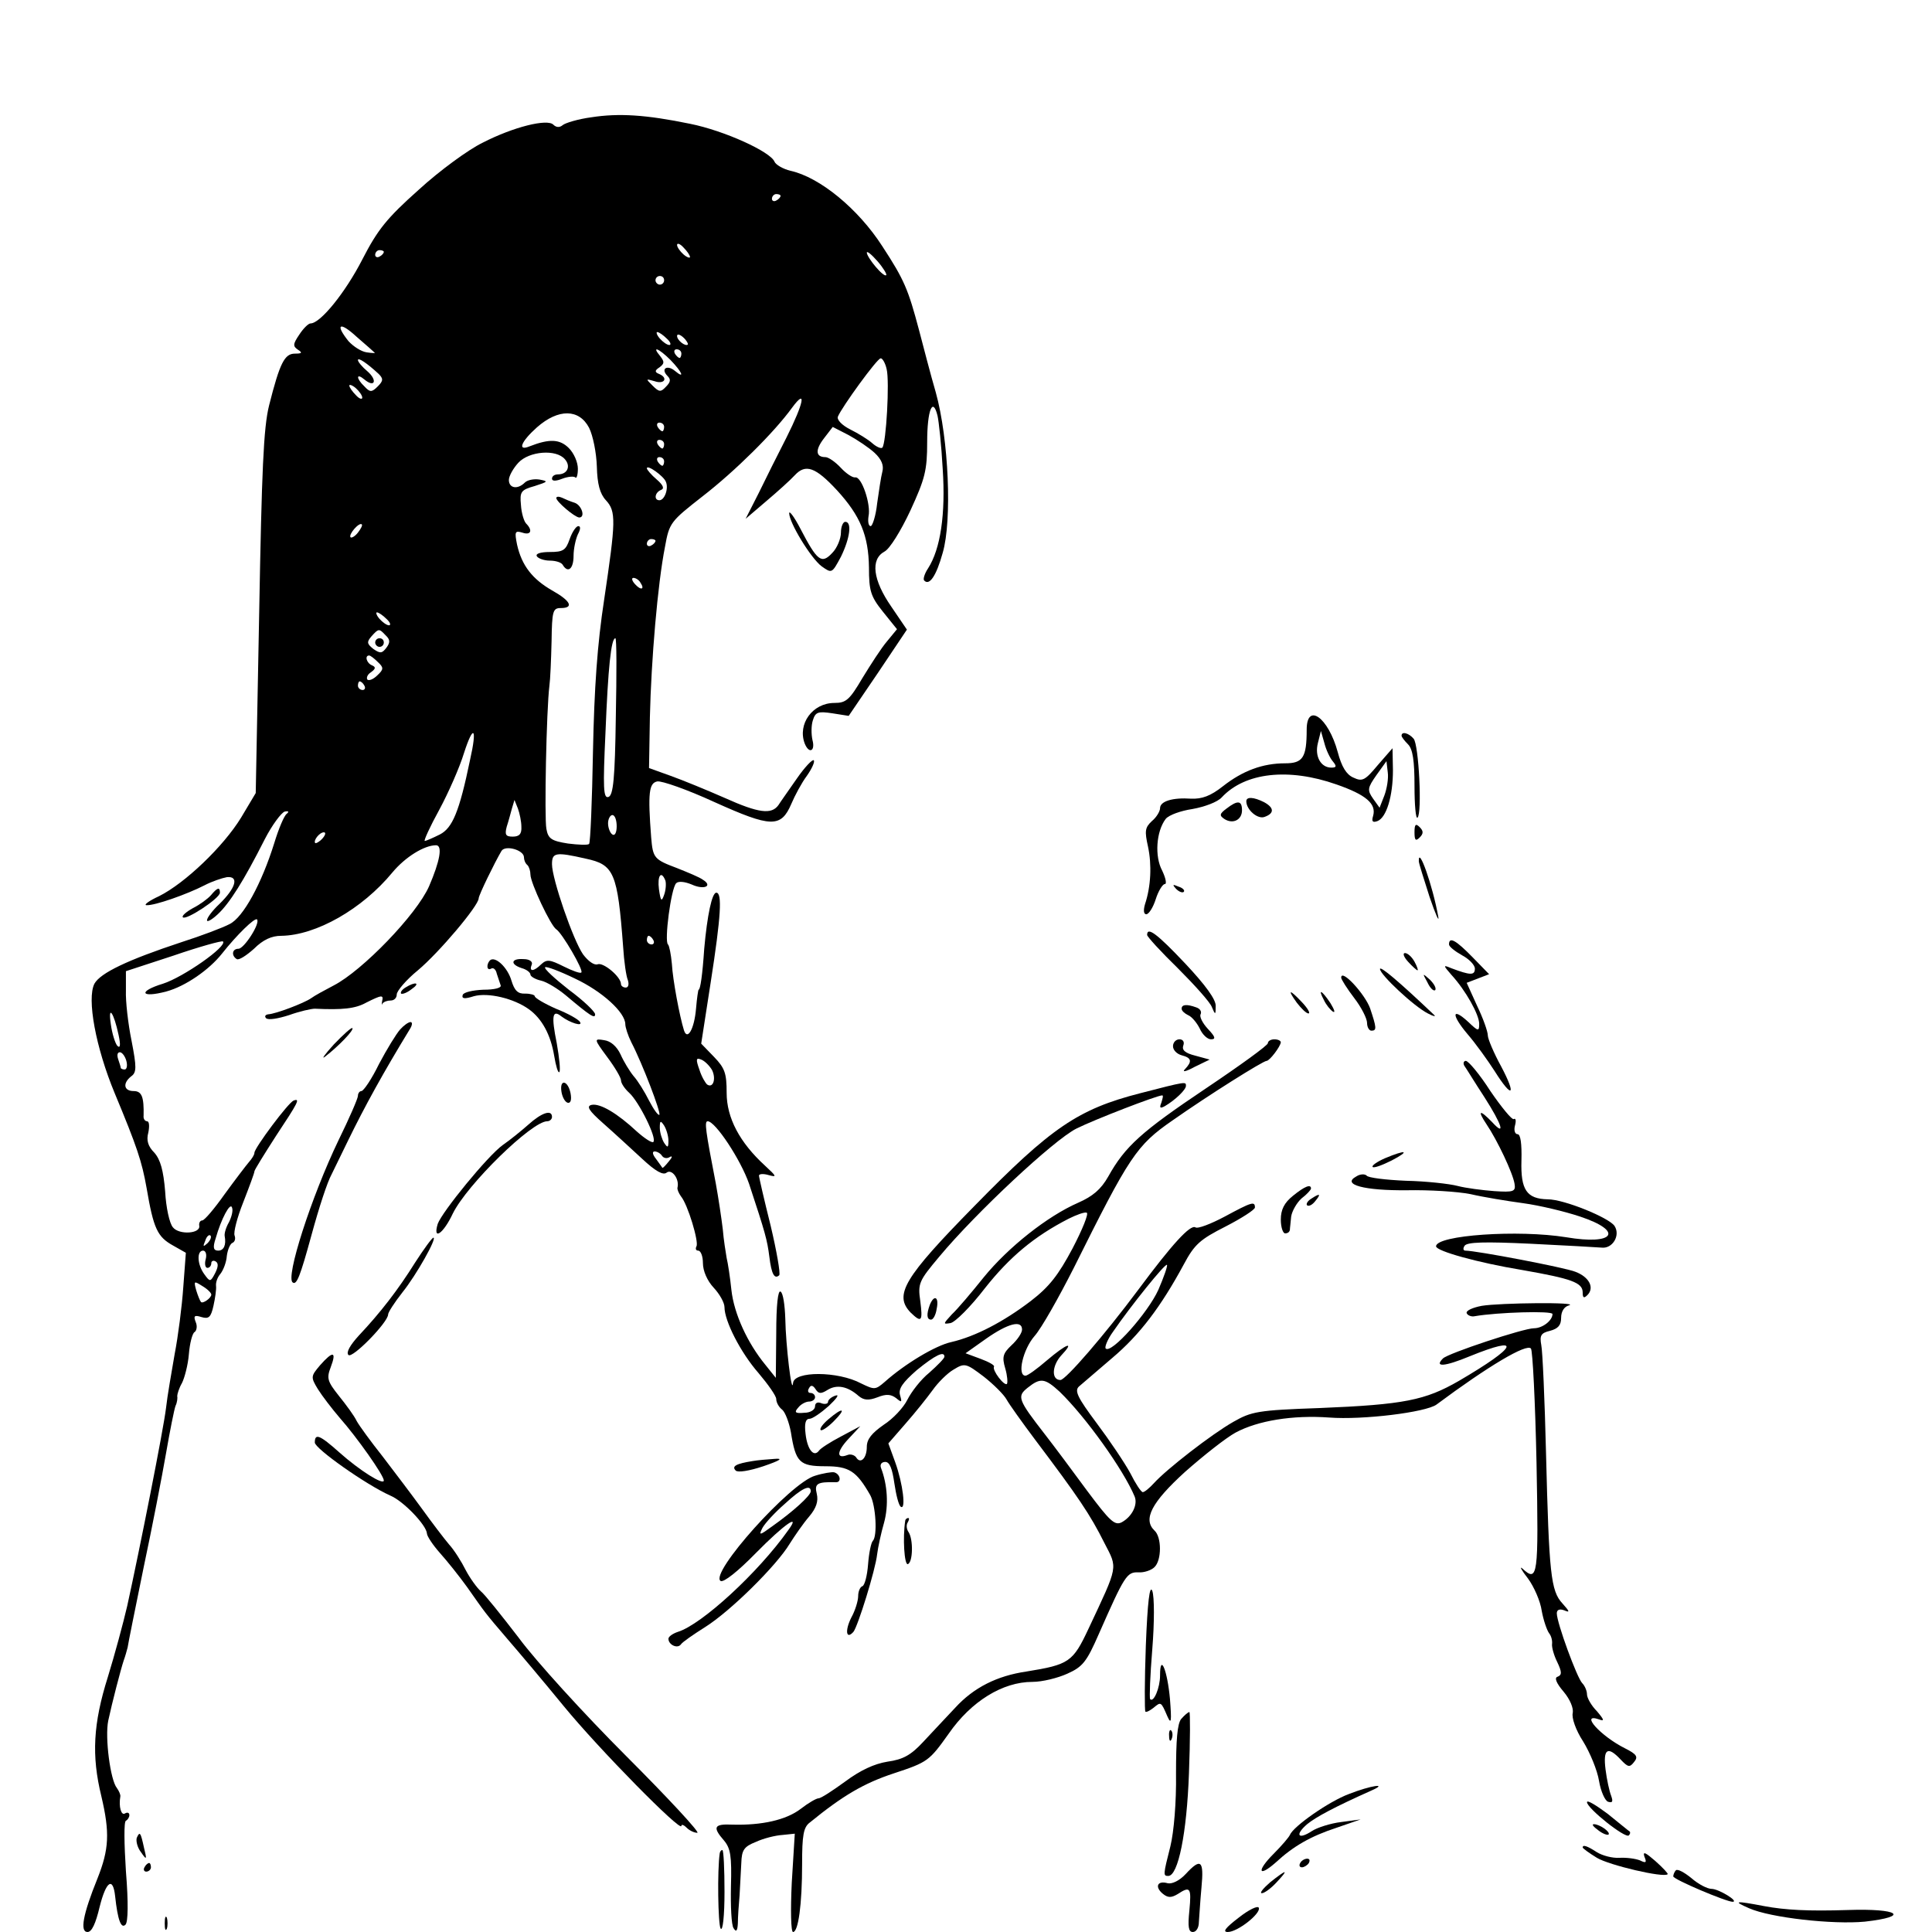 <svg version="1.0" xmlns="http://www.w3.org/2000/svg"
 width="448pt" height="448pt" viewBox="0 0 448 448"
 preserveAspectRatio="xMidYMid meet">

<g transform="translate(0,448) scale(0.1,-0.1)"
fill="#000000" stroke="none">
<path d="M1371 4208 c-30 -4 -60 -13 -66 -18 -7 -6 -15 -6 -22 1 -14 14 -92
-5 -164 -42 -33 -16 -100 -65 -148 -109 -74 -66 -95 -92 -131 -162 -39 -76
-97 -148 -120 -148 -5 0 -17 -12 -26 -26 -15 -22 -15 -27 -3 -35 11 -7 9 -9
-7 -9 -24 0 -35 -21 -60 -120 -13 -52 -17 -150 -23 -482 l-8 -417 -34 -57
c-41 -67 -130 -152 -190 -182 -24 -11 -37 -21 -29 -21 19 -1 93 25 134 46 17
9 41 17 52 19 29 3 21 -25 -17 -62 -16 -15 -29 -32 -29 -38 0 -5 11 1 25 14
27 25 60 77 109 174 17 33 38 61 46 64 9 2 11 0 5 -5 -6 -4 -19 -35 -29 -68
-29 -93 -72 -173 -104 -188 -15 -8 -65 -27 -112 -42 -124 -41 -187 -71 -201
-96 -18 -35 3 -148 47 -254 52 -125 63 -158 74 -220 16 -94 25 -113 61 -133
l30 -17 -6 -80 c-3 -44 -12 -114 -20 -155 -7 -41 -17 -97 -20 -125 -6 -50 -61
-327 -90 -459 -9 -39 -29 -113 -45 -165 -34 -108 -38 -182 -15 -276 20 -85 18
-123 -9 -191 -34 -84 -41 -124 -23 -124 10 0 19 20 28 58 15 60 31 71 36 25 6
-56 14 -76 24 -66 6 6 7 50 1 124 -4 63 -5 115 0 117 4 2 8 8 8 13 0 6 -5 7
-10 4 -9 -6 -15 16 -11 39 1 4 -3 13 -8 20 -15 18 -28 117 -20 156 9 42 29
119 36 140 3 8 7 22 9 30 1 8 18 92 37 185 20 94 43 213 52 265 9 52 19 102
22 110 4 8 5 19 4 23 0 4 4 18 11 30 6 12 14 42 16 67 2 25 8 48 13 51 5 3 7
14 3 23 -6 15 -3 17 13 12 17 -5 22 -1 28 26 4 18 7 39 6 46 -1 8 3 20 10 28
7 9 14 27 15 42 2 15 8 28 13 30 5 2 8 9 5 17 -3 7 6 42 20 77 14 36 26 68 26
72 0 3 23 40 50 82 51 77 57 88 41 82 -12 -4 -91 -110 -91 -121 0 -5 -6 -14
-13 -22 -6 -7 -32 -41 -56 -74 -24 -34 -47 -61 -52 -61 -5 0 -8 -6 -7 -12 4
-19 -47 -22 -61 -4 -8 9 -16 46 -18 83 -4 49 -11 74 -25 90 -15 15 -19 29 -14
47 3 15 2 26 -3 26 -5 0 -9 6 -8 13 1 43 -4 57 -23 57 -23 0 -26 18 -6 34 13
9 13 21 1 83 -8 39 -14 92 -13 116 l0 45 110 36 c61 21 112 35 115 33 11 -11
-92 -83 -139 -98 -59 -18 -52 -34 8 -18 44 12 99 50 129 88 34 43 76 84 81 79
8 -9 -30 -68 -43 -68 -15 0 -17 -16 -4 -24 5 -3 22 8 40 24 21 21 41 30 63 30
81 1 188 62 258 147 30 36 74 63 101 63 16 0 9 -37 -16 -95 -29 -66 -155 -196
-221 -230 -21 -11 -45 -24 -53 -30 -16 -11 -81 -36 -99 -37 -7 -1 -9 -5 -5 -9
5 -5 28 -1 53 7 25 9 52 15 60 15 64 -3 94 0 119 14 36 18 41 19 37 3 -1 -7
-1 -10 1 -5 3 4 11 7 19 7 8 0 14 6 14 14 0 8 22 34 49 56 49 41 141 150 141
167 0 7 37 83 53 110 9 14 52 2 52 -15 0 -6 3 -14 8 -18 4 -4 7 -14 7 -22 0
-19 47 -119 60 -127 13 -8 64 -95 58 -100 -2 -3 -21 4 -41 14 -32 16 -39 17
-52 5 -17 -17 -29 -18 -22 -1 3 7 -5 13 -19 13 -29 2 -32 -12 -4 -21 11 -3 20
-10 20 -15 0 -4 11 -11 25 -14 13 -3 39 -19 57 -34 57 -48 68 -55 68 -44 0 6
-27 32 -61 57 -33 26 -58 49 -55 52 2 3 34 -9 69 -26 64 -30 117 -79 117 -106
0 -7 6 -26 14 -42 26 -50 69 -163 65 -168 -3 -2 -13 12 -24 33 -10 20 -26 46
-36 57 -9 11 -23 34 -30 50 -9 19 -23 31 -38 33 -24 4 -24 3 7 -39 18 -24 32
-48 32 -54 0 -7 9 -20 19 -29 23 -21 65 -106 56 -114 -3 -3 -20 8 -38 24 -45
42 -85 66 -105 62 -13 -3 -7 -13 27 -43 25 -22 65 -59 90 -82 31 -29 49 -39
57 -32 12 9 30 -15 25 -35 -1 -4 3 -13 8 -20 16 -19 42 -106 36 -116 -3 -6 -1
-10 4 -10 6 0 11 -13 11 -29 0 -18 10 -41 25 -57 14 -15 25 -35 25 -45 0 -32
37 -105 79 -153 22 -26 41 -53 41 -60 0 -8 6 -19 14 -25 7 -6 16 -30 20 -52
11 -70 20 -79 80 -79 55 0 72 -11 104 -67 13 -24 17 -95 6 -106 -4 -4 -9 -28
-11 -54 -2 -27 -8 -49 -13 -51 -6 -2 -10 -13 -10 -23 0 -11 -7 -34 -16 -50
-15 -30 -12 -52 5 -33 10 12 51 143 55 180 2 16 9 49 16 73 11 40 8 88 -7 127
-3 8 1 14 10 14 10 0 16 -15 21 -50 4 -27 10 -51 15 -54 12 -8 5 53 -13 103
l-16 44 40 46 c22 25 50 60 63 78 12 17 34 39 48 47 26 16 29 15 70 -16 23
-18 47 -42 53 -53 6 -11 36 -53 66 -93 101 -134 128 -174 161 -240 31 -60 33
-50 -37 -199 -36 -77 -45 -83 -144 -99 -68 -10 -122 -37 -165 -84 -22 -23 -56
-60 -75 -80 -28 -30 -46 -40 -82 -45 -31 -5 -63 -20 -98 -46 -29 -21 -56 -39
-62 -39 -5 0 -24 -11 -42 -25 -33 -25 -89 -38 -158 -36 -43 2 -46 -6 -19 -37
15 -18 18 -36 16 -106 -1 -46 1 -90 6 -97 6 -10 9 -7 10 11 0 14 2 43 4 65 1
22 3 56 4 75 1 30 6 38 34 49 17 8 45 15 61 16 l29 3 -7 -114 c-3 -63 -2 -114
3 -114 12 0 21 63 21 158 0 66 3 85 18 96 76 62 125 91 195 114 79 26 82 29
127 92 52 75 125 120 194 120 23 0 59 9 81 19 36 16 45 28 73 92 60 136 65
144 92 143 13 -1 30 5 37 12 17 16 17 70 0 85 -27 26 -7 65 71 136 43 38 95
79 117 91 52 28 133 41 217 35 78 -6 224 12 249 30 121 90 209 142 219 130 4
-4 10 -124 13 -266 5 -264 3 -277 -33 -244 -7 6 -2 -4 13 -23 14 -19 29 -53
32 -75 4 -22 12 -45 17 -52 5 -6 8 -17 7 -25 -1 -7 4 -26 12 -42 11 -23 11
-30 1 -34 -8 -2 -4 -14 14 -35 15 -18 23 -38 21 -49 -3 -11 7 -40 24 -66 16
-26 33 -67 37 -92 4 -24 14 -46 21 -48 10 -3 12 0 7 14 -4 10 -10 37 -13 61
-6 48 5 55 35 23 17 -18 21 -19 31 -6 10 12 7 18 -21 32 -56 28 -106 83 -60
67 13 -5 12 -1 -5 19 -13 13 -23 31 -23 39 0 8 -5 20 -11 26 -12 12 -59 140
-59 162 0 8 6 11 17 7 14 -6 13 -3 -4 16 -27 29 -31 69 -38 348 -3 124 -8 237
-11 251 -4 22 -1 28 20 33 19 5 26 13 26 30 0 15 7 26 18 29 28 8 -160 6 -202
-1 -21 -4 -37 -11 -35 -17 2 -5 11 -9 19 -7 52 9 180 13 180 5 0 -15 -23 -33
-43 -33 -24 0 -199 -58 -211 -70 -21 -21 4 -19 62 5 123 50 112 23 -25 -57
-78 -45 -127 -55 -323 -63 -143 -5 -158 -8 -200 -32 -51 -29 -155 -110 -184
-142 -11 -12 -22 -21 -26 -21 -4 0 -17 20 -29 44 -13 24 -48 76 -78 116 -44
59 -52 75 -41 85 7 6 42 36 77 66 64 54 113 119 166 217 25 47 38 58 97 88 37
19 68 39 68 44 0 15 -7 13 -70 -21 -32 -17 -63 -29 -68 -25 -12 7 -54 -39
-132 -144 -79 -106 -169 -210 -181 -210 -21 0 -20 32 1 56 34 36 14 29 -33
-11 -22 -19 -44 -35 -49 -35 -20 0 -6 61 21 92 16 18 56 89 91 158 129 259
145 284 229 342 84 59 210 138 218 138 7 0 32 33 33 43 0 4 -7 7 -15 7 -8 0
-15 -4 -15 -9 0 -5 -65 -52 -144 -105 -149 -100 -187 -134 -226 -204 -17 -30
-36 -46 -70 -61 -71 -31 -162 -103 -219 -173 -28 -35 -61 -74 -74 -86 -20 -22
-21 -23 -3 -20 11 2 47 38 80 81 57 72 114 120 194 161 18 9 37 16 42 14 5 -2
-10 -39 -33 -83 -33 -62 -54 -89 -97 -122 -63 -48 -128 -82 -184 -95 -37 -8
-108 -51 -154 -92 -22 -19 -24 -19 -55 -4 -54 29 -156 29 -158 1 -3 -31 -17
89 -18 149 -1 31 -5 60 -11 63 -6 4 -10 -31 -10 -97 l-1 -103 -24 30 c-42 51
-73 119 -79 174 -3 29 -8 62 -11 74 -2 12 -7 42 -9 67 -3 25 -10 72 -16 105
-24 124 -27 145 -19 145 18 0 77 -90 96 -145 38 -115 42 -130 47 -169 5 -41
12 -53 23 -43 3 4 -6 56 -20 115 -15 60 -27 112 -27 116 0 4 10 5 23 1 19 -5
18 -3 -9 22 -59 54 -89 111 -89 169 0 45 -4 57 -29 83 l-30 31 22 142 c24 154
27 208 13 208 -10 0 -21 -52 -28 -130 -4 -60 -9 -95 -13 -95 -1 0 -4 -20 -6
-44 -4 -47 -20 -75 -28 -50 -10 32 -26 117 -28 154 -2 22 -6 42 -9 45 -9 7 7
130 19 142 5 5 19 4 36 -3 28 -13 50 -4 26 11 -8 6 -35 17 -60 27 -53 20 -56
23 -60 71 -8 104 -5 126 14 130 10 2 70 -19 133 -48 131 -59 154 -60 178 -4 8
19 24 49 36 65 12 17 19 33 16 36 -3 3 -21 -16 -39 -42 -18 -26 -38 -54 -43
-62 -16 -22 -45 -19 -125 17 -41 18 -97 41 -125 51 l-50 18 2 118 c3 132 18
309 35 395 10 56 13 59 87 117 75 58 166 148 208 206 34 46 27 11 -13 -69 -20
-39 -49 -97 -65 -130 l-30 -59 48 41 c26 22 56 49 66 60 25 27 48 19 98 -35
54 -59 73 -105 74 -179 0 -54 4 -67 32 -102 l33 -41 -23 -28 c-13 -15 -38 -54
-57 -85 -30 -51 -38 -58 -65 -58 -51 0 -86 -49 -69 -94 10 -25 25 -18 18 8 -3
14 -3 34 1 46 6 19 12 21 45 16 l38 -6 68 100 67 100 -36 53 c-43 62 -49 110
-16 128 12 6 38 48 60 95 34 74 39 93 39 159 0 74 13 106 24 61 3 -13 9 -68
12 -123 7 -105 -5 -186 -34 -231 -8 -12 -12 -25 -9 -28 12 -13 28 10 43 64 22
75 14 264 -16 372 -12 41 -29 107 -39 145 -25 94 -34 116 -85 194 -56 87 -145
160 -213 175 -17 4 -34 14 -37 21 -9 23 -116 72 -196 88 -102 21 -165 25 -229
15z m439 -182 c0 -3 -4 -8 -10 -11 -5 -3 -10 -1 -10 4 0 6 5 11 10 11 6 0 10
-2 10 -4z m-210 -142 c0 -3 -7 -1 -15 6 -8 7 -15 17 -15 22 0 5 7 3 15 -6 8
-8 15 -18 15 -22z m-710 12 c0 -3 -4 -8 -10 -11 -5 -3 -10 -1 -10 4 0 6 5 11
10 11 6 0 10 -2 10 -4z m1165 -54 c-6 -6 -44 40 -45 52 0 5 11 -4 25 -20 13
-15 22 -30 20 -32z m-515 -12 c0 -5 -4 -10 -10 -10 -5 0 -10 5 -10 10 0 6 5
10 10 10 6 0 10 -4 10 -10z m-671 -168 c3 -1 -6 -1 -19 1 -13 2 -31 14 -42 26
-32 40 -20 46 19 10 21 -18 40 -35 42 -37z m677 33 c9 -8 11 -15 6 -15 -5 0
-15 7 -22 15 -7 8 -9 15 -6 15 4 0 14 -7 22 -15z m49 -14 c-6 -5 -25 10 -25
20 0 5 6 4 14 -3 8 -7 12 -15 11 -17z m-40 -36 c27 -28 34 -45 10 -25 -18 15
-34 5 -17 -12 8 -8 7 -14 -4 -25 -12 -13 -16 -12 -31 3 -16 16 -16 16 5 10 23
-8 32 8 10 17 -10 4 -10 8 1 15 12 9 12 13 2 26 -21 25 -4 19 24 -9z m25 15
c0 -5 -2 -10 -4 -10 -3 0 -8 5 -11 10 -3 6 -1 10 4 10 6 0 11 -4 11 -10z
m-702 -47 c11 -11 11 -16 -2 -29 -14 -14 -18 -14 -31 0 -20 19 -19 32 0 16 24
-20 31 -2 7 19 -12 10 -22 22 -22 26 0 7 21 -7 48 -32z m1178 11 c7 -28 -1
-172 -10 -182 -3 -3 -14 2 -23 10 -10 9 -33 23 -51 32 -20 10 -32 23 -29 30 9
22 91 135 99 135 4 1 11 -11 14 -25z m-1216 -66 c0 -5 -7 -3 -15 6 -8 8 -15
18 -15 22 0 3 7 1 15 -6 8 -7 15 -17 15 -22z m526 -70 c9 -18 17 -58 18 -90 1
-40 7 -63 21 -78 24 -26 23 -48 -4 -230 -16 -104 -23 -205 -26 -353 -2 -115
-6 -211 -9 -214 -3 -3 -25 -2 -49 1 -38 6 -46 11 -50 34 -5 25 0 276 7 332 2
14 4 60 5 103 1 70 3 77 21 77 32 0 23 17 -20 41 -45 26 -70 57 -81 106 -6 30
-5 33 12 28 20 -7 25 5 9 21 -5 5 -11 25 -12 43 -3 31 0 35 32 44 31 10 32 11
11 15 -13 2 -28 -1 -34 -7 -17 -17 -37 -13 -37 6 0 9 10 27 22 40 25 27 88 32
108 8 14 -16 6 -35 -16 -35 -8 0 -14 -4 -14 -10 0 -6 9 -6 24 0 13 5 27 6 30
3 3 -4 6 6 6 20 0 15 -9 36 -21 48 -21 21 -45 22 -91 4 -29 -12 -20 11 17 44
50 44 98 43 121 -1z m174 2 c0 -5 -2 -10 -4 -10 -3 0 -8 5 -11 10 -3 6 -1 10
4 10 6 0 11 -4 11 -10z m488 -60 c16 -15 22 -29 18 -44 -3 -11 -8 -45 -12 -73
-3 -29 -11 -53 -15 -53 -5 0 -7 10 -5 23 6 27 -16 93 -31 90 -6 -1 -21 9 -33
22 -13 14 -29 25 -36 25 -23 0 -24 17 -3 44 l20 26 37 -19 c20 -11 47 -29 60
-41z m-488 20 c0 -5 -2 -10 -4 -10 -3 0 -8 5 -11 10 -3 6 -1 10 4 10 6 0 11
-4 11 -10z m0 -40 c0 -5 -2 -10 -4 -10 -3 0 -8 5 -11 10 -3 6 -1 10 4 10 6 0
11 -4 11 -10z m4 -47 c7 -16 -3 -43 -15 -43 -13 0 -11 18 4 24 8 3 5 11 -10
24 -13 11 -23 23 -23 26 0 10 39 -18 44 -31z m-714 -118 c-7 -9 -15 -13 -17
-11 -6 6 20 36 26 30 2 -2 -2 -10 -9 -19z m690 -19 c0 -3 -4 -8 -10 -11 -5 -3
-10 -1 -10 4 0 6 5 11 10 11 6 0 10 -2 10 -4z m-35 -97 c11 -16 1 -19 -13 -3
-7 8 -8 14 -3 14 5 0 13 -5 16 -11z m-589 -84 c9 -8 11 -15 6 -15 -5 0 -15 7
-22 15 -7 8 -9 15 -6 15 4 0 14 -7 22 -15z m-2 -38 c11 -10 11 -17 2 -29 -10
-13 -14 -14 -30 -3 -15 12 -16 16 -5 29 17 19 18 19 33 3z m534 -189 c-2 -144
-6 -182 -17 -186 -12 -4 -13 20 -7 149 6 150 13 219 23 219 3 0 3 -82 1 -182z
m-552 127 c14 -13 14 -17 -1 -31 -9 -9 -19 -13 -23 -10 -3 4 0 12 8 17 11 8
12 12 3 16 -13 5 -18 23 -7 23 3 0 12 -7 20 -15z m-31 -55 c3 -5 1 -10 -4 -10
-6 0 -11 5 -11 10 0 6 2 10 4 10 3 0 8 -4 11 -10z m245 -172 c-25 -121 -41
-158 -70 -173 -16 -8 -32 -15 -35 -15 -3 0 12 33 34 73 21 39 47 98 57 131 22
68 31 59 14 -16z m119 -155 c1 -17 -5 -23 -20 -23 -16 0 -19 4 -14 23 4 12 9
31 12 42 l6 20 8 -20 c4 -11 8 -30 8 -42z m221 1 c0 -14 -4 -23 -10 -19 -5 3
-10 15 -10 26 0 10 5 19 10 19 6 0 10 -12 10 -26z m-682 -28 c-7 -8 -15 -12
-17 -11 -5 6 10 25 20 25 5 0 4 -6 -3 -14z m610 -47 c66 -14 74 -32 87 -205 2
-33 7 -68 11 -77 3 -10 1 -17 -5 -17 -6 0 -11 4 -11 8 0 17 -41 51 -54 46 -8
-3 -22 7 -34 23 -23 33 -72 175 -72 209 0 27 8 29 78 13z m185 -51 c2 -7 1
-22 -3 -33 -6 -17 -8 -15 -12 13 -4 31 5 45 15 20z m-28 -138 c3 -5 1 -10 -4
-10 -6 0 -11 5 -11 10 0 6 2 10 4 10 3 0 8 -4 11 -10z m-1240 -220 c5 -23 4
-32 -3 -25 -5 6 -12 28 -15 50 -7 47 7 27 18 -25z m18 -60 c3 -11 1 -20 -4
-20 -5 0 -9 2 -9 4 0 2 -3 11 -6 20 -3 9 -2 16 4 16 5 0 12 -9 15 -20z m1358
-21 c10 -20 3 -43 -11 -34 -4 3 -13 18 -18 34 -9 25 -8 29 4 24 8 -3 19 -14
25 -24z m-101 -164 c0 -17 -2 -17 -10 -5 -5 8 -10 24 -10 35 0 17 2 17 10 5 5
-8 10 -24 10 -35z m-15 -35 c4 -6 12 -7 18 -3 7 4 6 -1 -2 -10 -8 -10 -14 -16
-15 -15 -1 2 -8 11 -15 21 -8 10 -9 17 -3 17 6 0 14 -5 17 -10z m-1004 -154
c-7 -12 -11 -26 -10 -32 4 -21 -2 -34 -15 -34 -11 0 -13 7 -6 28 13 46 34 85
38 72 3 -7 -1 -22 -7 -34z m-50 -49 c-10 -9 -11 -8 -5 6 3 10 9 15 12 12 3 -3
0 -11 -7 -18z m-4 -37 c-3 -11 -1 -20 4 -20 5 0 9 5 9 11 0 5 5 7 10 4 7 -4 6
-13 -1 -27 -11 -21 -12 -21 -25 -3 -17 23 -18 55 -3 55 6 0 9 -9 6 -20z m2209
-71 c-24 -53 -109 -149 -122 -136 -3 3 4 21 17 39 42 61 121 159 125 155 2 -2
-7 -28 -20 -58z m-2196 -11 c0 -8 -20 -22 -24 -17 -2 2 -7 14 -11 27 -6 22 -5
22 14 10 12 -7 21 -16 21 -20z m1880 -81 c0 -8 -11 -24 -24 -36 -20 -19 -23
-27 -15 -54 5 -17 6 -33 4 -36 -6 -6 -35 32 -30 40 2 3 -12 11 -31 18 l-35 13
48 34 c50 35 83 44 83 21z m-180 -63 c0 -4 -16 -20 -35 -37 -20 -16 -42 -45
-51 -63 -9 -18 -33 -44 -55 -58 -27 -19 -39 -33 -39 -51 0 -27 -15 -41 -25
-24 -4 5 -13 8 -20 5 -26 -10 -25 8 2 37 l28 30 -45 -24 c-25 -13 -48 -28 -51
-33 -12 -16 -27 3 -31 39 -3 24 0 35 9 35 7 0 27 14 45 30 18 17 25 27 16 24
-10 -3 -18 -10 -18 -15 0 -4 -7 -6 -15 -3 -9 4 -15 1 -15 -7 0 -8 -11 -15 -25
-15 -21 -2 -24 1 -14 12 6 8 18 14 25 14 8 0 14 5 14 10 0 6 -5 10 -11 10 -5
0 -7 5 -3 11 4 8 9 7 15 -2 7 -11 12 -12 28 -2 21 13 46 9 72 -14 12 -10 23
-11 44 -3 20 8 31 7 43 -2 13 -11 14 -10 9 7 -4 15 6 29 39 58 43 35 64 45 64
31z m267 -81 c61 -59 148 -181 174 -243 8 -19 -6 -47 -30 -60 -16 -8 -27 2
-80 73 -33 45 -77 104 -98 131 -63 81 -65 88 -40 108 30 24 40 22 74 -9z"/>
<path d="M1290 3325 c0 -8 42 -44 53 -45 15 0 6 28 -10 34 -10 3 -24 9 -30 12
-7 3 -13 3 -13 -1z"/>
<path d="M1321 3230 c-9 -26 -15 -30 -46 -30 -22 0 -34 -4 -30 -10 3 -5 17
-10 30 -10 13 0 27 -4 30 -10 12 -20 25 -9 25 21 0 17 5 39 10 50 6 11 7 19 1
19 -5 0 -14 -13 -20 -30z"/>
<path d="M870 2990 c0 -5 5 -10 10 -10 6 0 10 5 10 10 0 6 -4 10 -10 10 -5 0
-10 -4 -10 -10z"/>
<path d="M1921 1189 c-13 -11 -21 -22 -18 -25 2 -3 16 6 30 20 31 31 22 34
-12 5z"/>
<path d="M1830 3290 c0 -22 50 -104 75 -123 24 -17 24 -17 45 22 21 43 26 81
10 81 -5 0 -10 -11 -10 -25 0 -14 -9 -36 -20 -47 -25 -27 -35 -19 -74 56 -14
27 -26 43 -26 36z"/>
<path d="M3030 2788 c0 -65 -9 -78 -50 -78 -52 0 -98 -17 -144 -53 -29 -23
-49 -30 -74 -29 -43 3 -72 -6 -72 -22 0 -7 -8 -21 -19 -30 -16 -15 -17 -23 -9
-59 9 -42 7 -92 -7 -134 -4 -14 -3 -23 3 -23 6 0 16 16 22 35 6 19 16 35 21
35 5 0 2 14 -6 31 -18 33 -14 91 8 120 7 9 35 19 62 23 28 5 58 16 68 27 54
58 155 69 266 30 69 -24 93 -45 85 -73 -4 -13 -1 -16 10 -12 21 8 36 58 36
118 l-1 51 -34 -39 c-30 -36 -36 -39 -57 -29 -16 7 -27 25 -36 59 -22 81 -72
116 -72 52z m61 -74 c9 -11 8 -14 -4 -14 -24 0 -39 26 -31 57 l7 28 8 -28 c4
-16 13 -35 20 -43z m119 -79 l-11 -28 -15 21 c-14 20 -13 25 8 55 l23 32 3
-26 c2 -14 -2 -38 -8 -54z"/>
<path d="M3250 2774 c0 -3 7 -12 15 -20 11 -11 15 -38 15 -96 0 -45 3 -78 7
-74 11 10 3 169 -9 183 -11 13 -28 18 -28 7z"/>
<path d="M2890 2622 c0 -20 27 -43 43 -36 22 8 22 21 -2 34 -24 12 -41 13 -41
2z"/>
<path d="M2844 2605 c-16 -12 -17 -16 -5 -24 20 -13 41 -2 41 20 0 23 -10 24
-36 4z"/>
<path d="M3280 2550 c0 -19 3 -21 12 -12 9 9 9 15 0 24 -9 9 -12 7 -12 -12z"/>
<path d="M3290 2483 c0 -5 12 -42 25 -83 14 -41 23 -61 20 -45 -13 72 -46 165
-45 128z"/>
<path d="M2727 2419 c7 -7 15 -10 18 -7 3 3 -2 9 -12 12 -14 6 -15 5 -6 -5z"/>
<path d="M489 2404 c-7 -8 -26 -22 -42 -30 -16 -9 -26 -18 -23 -21 7 -8 86 44
86 57 0 14 -6 12 -21 -6z"/>
<path d="M2660 2312 c0 -4 32 -39 71 -77 39 -39 75 -79 79 -90 8 -19 9 -19 9
2 1 15 -24 49 -70 98 -66 70 -89 87 -89 67z"/>
<path d="M3360 2290 c0 -5 14 -16 30 -25 17 -9 30 -23 30 -31 0 -16 -10 -16
-55 1 -19 8 -19 7 1 -16 33 -36 64 -92 64 -113 0 -18 -2 -18 -25 4 -39 36 -40
17 -2 -28 19 -22 47 -61 63 -86 41 -65 51 -57 15 11 -17 31 -31 64 -31 72 0 9
-11 40 -25 69 l-24 53 26 10 26 10 -38 39 c-39 40 -55 49 -55 30z"/>
<path d="M3265 2250 c10 -11 20 -20 22 -20 2 0 -1 9 -7 20 -6 11 -16 20 -22
20 -6 0 -3 -9 7 -20z"/>
<path d="M1136 2253 c-9 -10 -7 -25 3 -19 5 3 11 -2 13 -12 3 -9 7 -21 9 -27
2 -6 -15 -10 -40 -10 -25 -1 -46 -6 -48 -12 -3 -9 4 -10 26 -3 33 9 92 -5 127
-30 31 -22 51 -60 59 -108 4 -24 9 -41 12 -38 3 3 0 33 -6 67 -13 64 -10 79
11 62 20 -15 50 -24 43 -13 -3 6 -28 20 -56 31 -27 12 -49 25 -49 29 0 3 -10
6 -22 6 -17 -1 -25 7 -32 30 -9 31 -38 58 -50 47z"/>
<path d="M3200 2233 c0 -13 79 -87 111 -103 13 -7 20 -8 14 -3 -81 77 -125
114 -125 106z"/>
<path d="M3110 2213 c0 -4 14 -26 30 -47 17 -22 30 -48 30 -58 0 -10 5 -18 10
-18 13 0 12 7 -3 52 -12 33 -67 93 -67 71z"/>
<path d="M3310 2202 c6 -13 14 -21 18 -18 3 4 -2 14 -12 24 -18 16 -18 16 -6
-6z"/>
<path d="M940 2190 c-8 -5 -12 -11 -10 -14 3 -2 14 2 24 10 22 15 10 19 -14 4z"/>
<path d="M3007 2155 c10 -13 22 -25 27 -25 5 0 -1 11 -14 25 -30 32 -36 32
-13 0z"/>
<path d="M3070 2161 c5 -11 15 -23 21 -27 6 -3 3 5 -6 20 -20 30 -30 35 -15 7z"/>
<path d="M2740 2141 c0 -5 7 -11 15 -15 8 -3 20 -17 27 -31 6 -14 18 -25 26
-25 12 0 10 6 -7 24 -13 14 -20 29 -17 34 3 6 -1 13 -10 16 -22 8 -34 7 -34
-3z"/>
<path d="M928 2093 c-9 -10 -31 -46 -49 -80 -17 -35 -36 -63 -41 -63 -4 0 -8
-5 -8 -11 0 -6 -20 -52 -45 -103 -63 -131 -124 -320 -106 -330 9 -6 17 14 43
109 18 66 37 124 47 142 5 10 22 45 38 78 39 80 82 158 143 258 6 9 7 17 2 17
-5 0 -16 -8 -24 -17z"/>
<path d="M774 2058 c-21 -23 -30 -36 -20 -28 30 23 68 62 63 66 -2 2 -21 -15
-43 -38z"/>
<path d="M2720 2054 c0 -9 9 -18 20 -21 23 -6 25 -14 8 -32 -8 -8 2 -6 22 5
l35 17 -33 9 c-24 6 -32 13 -28 24 3 8 -1 14 -9 14 -8 0 -15 -7 -15 -16z"/>
<path d="M3396 2008 c5 -7 25 -40 46 -72 41 -64 50 -93 18 -58 -29 30 -35 28
-13 -5 25 -37 61 -113 65 -138 3 -18 -2 -20 -47 -17 -27 2 -66 7 -85 12 -19 5
-73 11 -120 12 -47 2 -88 7 -91 12 -4 4 -15 4 -24 -2 -35 -19 19 -33 118 -32
51 1 117 -3 147 -9 30 -7 85 -16 122 -21 37 -5 96 -19 132 -31 102 -34 80 -67
-32 -48 -111 18 -302 5 -302 -21 0 -11 97 -38 200 -55 114 -20 140 -29 140
-52 0 -13 3 -14 11 -6 17 17 4 42 -28 54 -25 10 -230 49 -255 49 -5 0 -6 5 -2
11 5 9 47 10 153 5 80 -4 154 -8 165 -9 25 -3 44 28 30 50 -12 19 -117 62
-155 62 -49 1 -63 22 -61 90 1 39 -2 61 -9 61 -6 0 -9 9 -6 20 3 11 2 18 -3
15 -4 -2 -28 27 -54 65 -25 39 -51 70 -57 70 -5 0 -7 -6 -3 -12z"/>
<path d="M1302 1948 c2 -12 8 -23 14 -25 7 -2 10 6 7 22 -6 30 -26 34 -21 3z"/>
<path d="M2644 1945 c-144 -37 -206 -79 -385 -262 -163 -166 -187 -206 -147
-247 25 -24 28 -20 22 27 -6 41 -3 47 44 103 85 102 266 271 318 297 42 21
187 77 199 77 3 0 1 -7 -2 -17 -5 -12 -3 -14 8 -8 24 14 49 38 49 47 0 10 2
11 -106 -17z"/>
<path d="M1225 1872 c-17 -15 -43 -36 -59 -47 -35 -25 -141 -155 -151 -183
-12 -40 13 -23 35 24 33 67 183 214 219 214 6 0 11 5 11 10 0 18 -24 10 -55
-18z"/>
<path d="M3211 1794 c-18 -8 -31 -17 -28 -20 3 -3 22 4 44 15 44 23 34 26 -16
5z"/>
<path d="M2998 1707 c-20 -16 -28 -32 -28 -55 0 -18 5 -32 10 -32 6 0 10 3 11
8 0 4 2 18 3 31 2 13 13 32 24 42 12 9 22 20 22 23 0 11 -15 5 -42 -17z"/>
<path d="M3040 1700 c-8 -5 -12 -12 -9 -15 4 -3 12 1 19 10 14 17 11 19 -10 5z"/>
<path d="M963 1553 c-40 -64 -81 -117 -131 -170 -20 -22 -30 -39 -24 -45 9 -9
92 76 92 94 0 5 15 28 33 51 33 41 81 127 72 127 -3 0 -22 -26 -42 -57z"/>
<path d="M2156 1454 c-8 -22 -7 -34 3 -34 5 0 11 11 13 25 6 28 -6 34 -16 9z"/>
<path d="M742 1314 c-21 -25 -22 -27 -5 -55 10 -16 33 -46 51 -67 39 -44 102
-133 102 -145 0 -12 -56 23 -103 65 -46 41 -57 45 -57 23 0 -14 119 -98 175
-123 31 -13 84 -69 85 -88 0 -6 14 -27 30 -45 17 -19 45 -54 63 -79 43 -61 40
-58 94 -121 26 -30 85 -100 130 -155 81 -99 273 -294 273 -278 0 4 5 3 12 -4
7 -7 18 -12 25 -12 7 0 -67 80 -165 178 -98 98 -210 221 -249 274 -40 52 -79
101 -88 108 -9 8 -25 30 -35 49 -10 20 -27 47 -39 60 -11 13 -40 51 -63 83
-24 33 -65 87 -91 121 -27 34 -54 71 -60 82 -5 11 -24 37 -41 58 -27 34 -29
41 -19 67 14 37 5 38 -25 4z"/>
<path d="M1745 1092 c-38 -6 -49 -12 -39 -22 5 -5 31 -1 64 10 41 14 47 19 25
17 -16 -1 -39 -3 -50 -5z"/>
<path d="M1890 1058 c-57 -16 -246 -227 -219 -244 7 -4 40 22 82 65 65 66 105
94 75 53 -70 -99 -201 -219 -256 -236 -12 -4 -22 -11 -22 -16 0 -14 21 -24 29
-13 3 5 29 23 56 40 59 37 166 143 196 193 12 19 32 48 45 63 17 20 22 36 18
53 -6 24 1 28 44 27 14 -1 11 19 -4 23 -5 1 -25 -2 -44 -8z m-10 -36 c0 -10
-41 -47 -89 -81 -30 -22 -32 -22 -23 -4 6 11 29 36 52 56 39 36 60 46 60 29z"/>
<path d="M2099 953 c-6 -39 -2 -102 6 -100 12 4 13 57 2 74 -5 7 -6 17 -2 23
3 5 4 10 1 10 -3 0 -7 -3 -7 -7z"/>
<path d="M2657 664 c-3 -82 -3 -151 -1 -153 2 -2 10 2 19 9 17 14 17 15 32
-20 9 -20 10 -12 6 40 -6 67 -23 108 -23 55 0 -29 -15 -64 -23 -55 -2 3 0 55
5 116 5 62 5 121 0 135 -6 15 -11 -25 -15 -127z"/>
<path d="M2739 494 c-9 -11 -12 -49 -12 -127 1 -66 -5 -135 -13 -168 -17 -67
-17 -69 -5 -69 23 0 43 99 48 238 3 78 3 142 1 142 -3 0 -11 -7 -19 -16z"/>
<path d="M2711 454 c0 -11 3 -14 6 -6 3 7 2 16 -1 19 -3 4 -6 -2 -5 -13z"/>
<path d="M3128 320 c-46 -17 -129 -75 -137 -95 -2 -5 -19 -25 -38 -44 -39 -39
-36 -56 5 -20 41 38 81 61 142 81 l55 19 -45 -6 c-25 -3 -56 -13 -68 -21 -32
-21 -40 -9 -11 16 21 17 64 40 149 78 41 18 -1 12 -52 -8z"/>
<path d="M3680 301 c0 -14 89 -85 97 -77 3 3 4 7 2 9 -2 1 -25 20 -51 41 -27
20 -48 33 -48 27z"/>
<path d="M3706 236 c10 -8 21 -12 24 -10 5 6 -21 24 -34 24 -6 0 -1 -6 10 -14z"/>
<path d="M317 218 c-2 -8 2 -23 10 -33 13 -19 14 -18 7 10 -8 37 -10 39 -17
23z"/>
<path d="M3670 196 c0 -2 15 -13 33 -24 28 -17 155 -47 164 -38 2 1 -11 15
-29 31 -22 19 -29 23 -25 10 6 -14 4 -16 -10 -9 -10 4 -31 7 -48 6 -16 -1 -39
5 -52 13 -23 15 -33 18 -33 11z"/>
<path d="M1669 183 c-6 -40 -4 -165 2 -175 5 -7 9 29 9 85 0 53 -2 97 -5 97
-3 0 -5 -3 -6 -7z"/>
<path d="M3015 160 c-3 -5 -2 -10 4 -10 5 0 13 5 16 10 3 6 2 10 -4 10 -5 0
-13 -4 -16 -10z"/>
<path d="M335 150 c-3 -5 -1 -10 4 -10 6 0 11 5 11 10 0 6 -2 10 -4 10 -3 0
-8 -4 -11 -10z"/>
<path d="M2749 134 c-14 -15 -31 -23 -41 -21 -24 7 -31 -8 -12 -24 12 -10 20
-10 35 -1 29 19 32 15 27 -38 -4 -38 -2 -50 8 -50 8 0 14 10 14 23 1 12 3 48
6 80 6 63 -1 70 -37 31z"/>
<path d="M3886 143 c-3 -3 -6 -10 -6 -14 0 -7 123 -59 138 -59 15 1 -33 30
-49 30 -10 0 -31 11 -47 25 -16 13 -32 22 -36 18z"/>
<path d="M2945 115 c-16 -14 -25 -25 -19 -25 6 0 21 11 34 25 30 32 24 31 -15
0z"/>
<path d="M2872 33 c-30 -23 -38 -33 -25 -33 23 0 77 43 72 56 -2 6 -23 -4 -47
-23z"/>
<path d="M4056 55 c50 -22 194 -38 268 -31 107 12 79 31 -39 27 -92 -3 -146 0
-194 9 -68 13 -74 12 -35 -5z"/>
<path d="M382 20 c0 -14 2 -19 5 -12 2 6 2 18 0 25 -3 6 -5 1 -5 -13z"/>
</g>
</svg>
